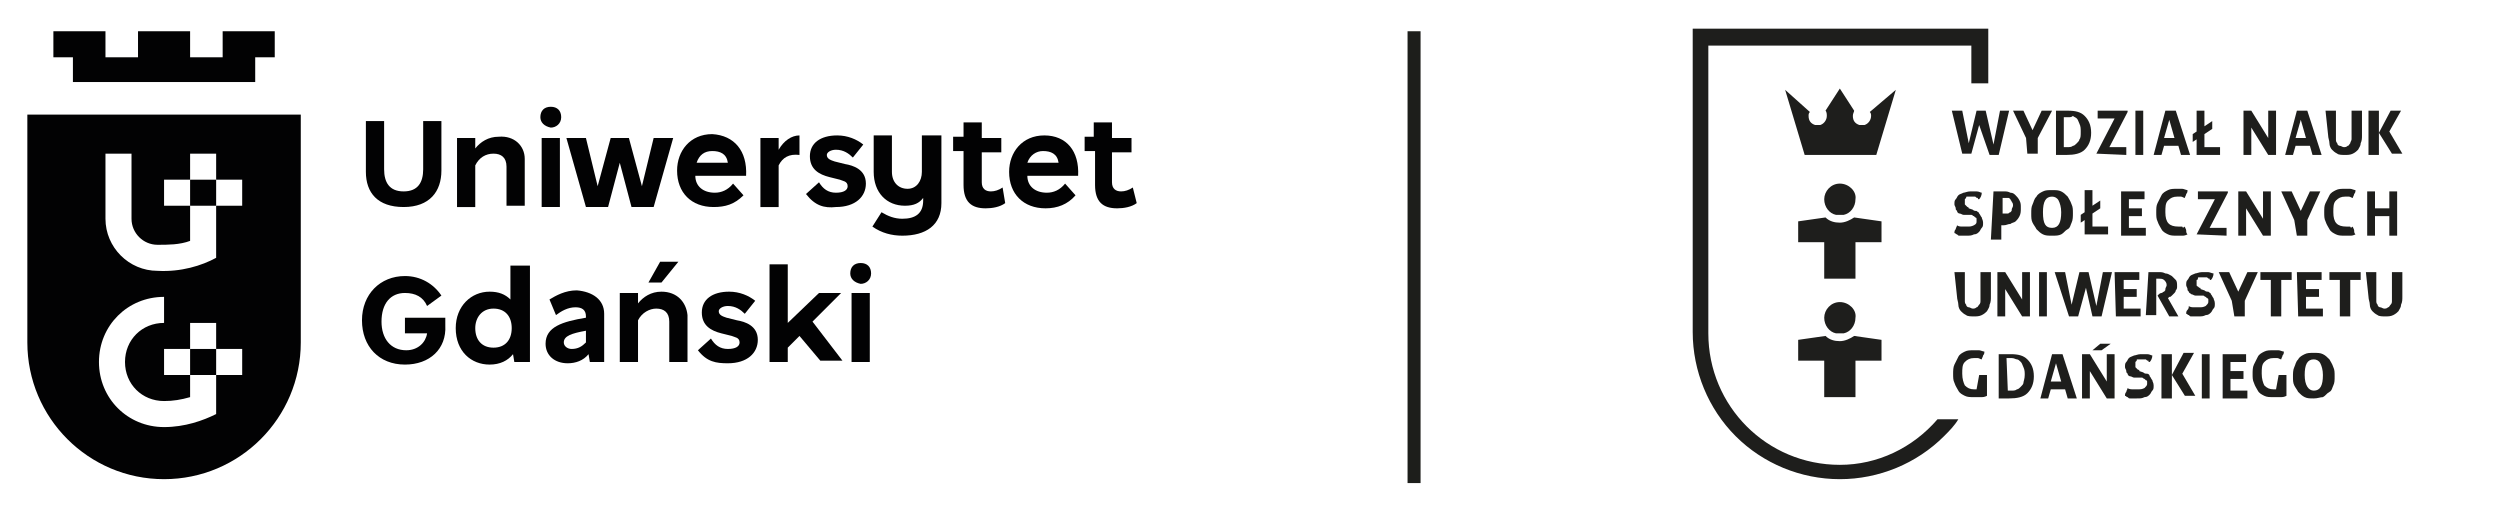<?xml version="1.0" encoding="UTF-8"?> <!-- Generator: Adobe Illustrator 27.7.0, SVG Export Plug-In . SVG Version: 6.00 Build 0) --> <svg xmlns="http://www.w3.org/2000/svg" xmlns:xlink="http://www.w3.org/1999/xlink" version="1.1" id="Warstwa_1" x="0px" y="0px" viewBox="0 0 192 40" style="enable-background:new 0 0 192 40;" xml:space="preserve"> <style type="text/css"> .st0{fill:url(#SVGID_1_);} .st1{fill:url(#SVGID_00000111905721299559837790000010738999650393461944_);} .st2{fill:url(#SVGID_00000012444985737445912050000003775990740282578878_);} .st3{fill:url(#SVGID_00000183937334776460891210000017069641948119539104_);} .st4{fill:url(#SVGID_00000039821069179209222270000015268557148501341600_);} .st5{fill:url(#SVGID_00000147934103125290325690000013329243649907733896_);} .st6{fill:url(#SVGID_00000096757461787070707230000008459744159233427634_);} .st7{fill:url(#SVGID_00000127032078178074331030000015785722422047833020_);} .st8{fill:url(#SVGID_00000063591274665285601380000000867191901021695617_);} .st9{fill:url(#SVGID_00000133511002947792844890000016199945947373258161_);} .st10{fill:#1E1E1C;} .st11{fill:#020203;} .st12{fill:#1D1E1B;} </style> <g> <g> <g> <path class="st10" d="M142.4,16.7c-0.3,0.2-0.7,0.4-1.1,0.4c-0.4,0-0.8-0.1-1.1-0.4l-2.1,0.3v0.2v1.4h2v2.8h2.4v-2.8h2v-1.4V17 L142.4,16.7z"></path> <path class="st10" d="M141.3,14.1c-0.7,0-1.2,0.6-1.2,1.2c0,0.6,0.4,1.1,0.9,1.2c0.1,0,0.2,0,0.3,0c0.1,0,0.2,0,0.3,0 c0.5-0.1,0.9-0.6,0.9-1.2C142.6,14.7,142,14.1,141.3,14.1z"></path> </g> <g> <path class="st10" d="M142.4,25.8c-0.3,0.2-0.7,0.4-1.1,0.4c-0.4,0-0.8-0.1-1.1-0.4l-2.1,0.3v0.2v1.4h2v2.8h2.4v-2.8h2v-1.4v-0.2 L142.4,25.8z"></path> <path class="st10" d="M141.3,23.2c-0.7,0-1.2,0.6-1.2,1.2c0,0.6,0.4,1.1,0.9,1.2c0.1,0,0.2,0,0.3,0c0.1,0,0.2,0,0.3,0 c0.5-0.1,0.9-0.6,0.9-1.2C142.6,23.8,142,23.2,141.3,23.2z"></path> </g> <path class="st10" d="M143.6,8.6c0.1,0.1,0.1,0.2,0.1,0.3c0,0.3-0.2,0.6-0.5,0.7c-0.1,0-0.1,0-0.2,0c-0.1,0-0.1,0-0.2,0 c-0.3-0.1-0.5-0.3-0.5-0.7c0-0.2,0.1-0.3,0.1-0.4l-1.1-1.7l-1.1,1.7c0.1,0.1,0.1,0.3,0.1,0.4c0,0.3-0.2,0.6-0.5,0.7 c-0.1,0-0.1,0-0.2,0c-0.1,0-0.1,0-0.2,0c-0.3-0.1-0.5-0.3-0.5-0.7c0-0.1,0-0.2,0.1-0.3l-1.9-1.7l1.5,5h5.5l1.5-5L143.6,8.6z"></path> <path class="st10" d="M141.3,35.7c-5.6,0-10.1-4.5-10.1-10.1V3.5h20.2v2.9h1.3V2.2h-22.7v23.3c0,3,1.2,5.9,3.3,8 c2.1,2.1,5,3.3,8,3.3c3,0,5.9-1.2,8-3.3c0.4-0.4,0.8-0.8,1.1-1.3h-1.6C146.9,34.4,144.2,35.7,141.3,35.7z"></path> </g> <g> <path class="st10" d="M149.9,8.5c0.1,0,0.2,0,0.4,0c0.1,0,0.1,0,0.2,0c0.1,0,0.1,0,0.2,0l0.5,2.5l0.6-2.5c0.1,0,0.1,0,0.2,0 c0.1,0,0.1,0,0.2,0c0.1,0,0.2,0,0.3,0l0.6,2.6l0.5-2.6c0.1,0,0.2,0,0.3,0c0.1,0,0.1,0,0.2,0c0.1,0,0.1,0,0.2,0l-0.8,3.4 c-0.1,0-0.2,0-0.3,0s-0.2,0-0.4,0L152,9.6l-0.6,2.2c-0.1,0-0.1,0-0.2,0c-0.1,0-0.1,0-0.2,0c-0.1,0-0.2,0-0.3,0L149.9,8.5z"></path> <path class="st10" d="M155.6,10.6l-1-2.1c0.1,0,0.3,0,0.4,0c0.1,0,0.2,0,0.4,0l0.7,1.5l0.7-1.5c0.1,0,0.2,0,0.4,0 c0.1,0,0.2,0,0.4,0l-1.1,2.1v1.2c-0.1,0-0.1,0-0.2,0c-0.1,0-0.1,0-0.2,0c-0.1,0-0.1,0-0.2,0c-0.1,0-0.1,0-0.2,0L155.6,10.6 L155.6,10.6z"></path> <path class="st10" d="M157.9,8.5c0.1,0,0.3,0,0.4,0c0.1,0,0.3,0,0.5,0c0.6,0,1,0.1,1.3,0.4c0.3,0.3,0.5,0.7,0.5,1.3 c0,0.6-0.2,1-0.5,1.3c-0.3,0.3-0.8,0.4-1.4,0.4c-0.2,0-0.3,0-0.4,0c-0.1,0-0.3,0-0.4,0L157.9,8.5L157.9,8.5z M158.5,11.3 c0,0,0.1,0,0.1,0c0,0,0.1,0,0.2,0c0.1,0,0.3,0,0.4-0.1c0.1,0,0.2-0.1,0.3-0.2c0.1-0.1,0.2-0.2,0.2-0.3c0.1-0.1,0.1-0.3,0.1-0.6 c0-0.2,0-0.4-0.1-0.6c-0.1-0.2-0.1-0.3-0.2-0.4c-0.1-0.1-0.2-0.1-0.3-0.2C159.1,9,159,9,158.9,9c0,0-0.1,0-0.2,0 c-0.1,0-0.1,0-0.2,0V11.3L158.5,11.3z"></path> <path class="st10" d="M161,11.8l1.4-2.7h-1.3c0-0.1,0-0.2,0-0.3s0-0.2,0-0.3h2.3l0,0.1l-1.4,2.7h1.3c0,0.1,0,0.2,0,0.3 s0,0.2,0,0.3L161,11.8L161,11.8z"></path> <path class="st10" d="M164,8.5c0.1,0,0.2,0,0.3,0s0.2,0,0.3,0v3.4c-0.1,0-0.2,0-0.3,0c-0.1,0-0.2,0-0.3,0V8.5L164,8.5z"></path> <path class="st10" d="M166.3,8.5c0.1,0,0.1,0,0.2,0s0.1,0,0.2,0c0.1,0,0.1,0,0.2,0c0.1,0,0.1,0,0.2,0l1.1,3.4c-0.1,0-0.3,0-0.4,0 c-0.1,0-0.2,0-0.3,0l-0.2-0.7h-1.1l-0.2,0.7c-0.1,0-0.2,0-0.3,0c-0.1,0-0.2,0-0.3,0L166.3,8.5z M167,10.6l-0.4-1.4l-0.4,1.4H167z"></path> <path class="st10" d="M168.7,10.7l-0.3,0.2c0-0.1,0-0.2,0-0.3c0-0.1,0-0.2,0-0.3l0.3-0.2V8.5c0.1,0,0.2,0,0.3,0c0.1,0,0.2,0,0.3,0 v1.2l0.6-0.4c0,0.1,0,0.2,0,0.3c0,0.1,0,0.2,0,0.3l-0.6,0.4v1h1.2c0,0.1,0,0.1,0,0.2c0,0.1,0,0.1,0,0.1c0,0.1,0,0.1,0,0.1 c0,0.1,0,0.1,0,0.2h-1.8V10.7L168.7,10.7z"></path> <path class="st10" d="M172.3,8.5c0.1,0,0.2,0,0.3,0c0.1,0,0.2,0,0.3,0l1.3,2.1V8.5c0.1,0,0.2,0,0.3,0c0.1,0,0.2,0,0.3,0v3.4 c-0.1,0-0.2,0-0.3,0c-0.1,0-0.2,0-0.3,0l-1.3-2.1v2.1c-0.1,0-0.2,0-0.3,0s-0.2,0-0.3,0L172.3,8.5L172.3,8.5z"></path> <path class="st10" d="M176.4,8.5c0.1,0,0.1,0,0.2,0c0.1,0,0.1,0,0.2,0c0.1,0,0.1,0,0.2,0c0.1,0,0.1,0,0.2,0l1.1,3.4 c-0.1,0-0.3,0-0.4,0s-0.2,0-0.3,0l-0.2-0.7h-1.1l-0.2,0.7c-0.1,0-0.2,0-0.3,0c-0.1,0-0.2,0-0.3,0L176.4,8.5z M177.1,10.6l-0.4-1.4 l-0.4,1.4H177.1z"></path> <path class="st10" d="M178.6,8.5c0.1,0,0.1,0,0.2,0c0.1,0,0.1,0,0.2,0c0.1,0,0.1,0,0.2,0c0.1,0,0.1,0,0.2,0v1.7c0,0.2,0,0.3,0,0.5 c0,0.1,0,0.2,0.1,0.3c0,0.1,0.1,0.2,0.2,0.2c0.1,0,0.2,0.1,0.3,0.1s0.2,0,0.3-0.1c0.1,0,0.1-0.1,0.2-0.2c0-0.1,0.1-0.2,0.1-0.3 s0-0.3,0-0.5V8.5c0.1,0,0.1,0,0.2,0c0.1,0,0.1,0,0.2,0c0.1,0,0.1,0,0.2,0c0.1,0,0.1,0,0.2,0v1.9c0,0.2,0,0.4-0.1,0.6 c0,0.2-0.1,0.3-0.2,0.5c-0.1,0.1-0.2,0.2-0.4,0.3c-0.2,0.1-0.4,0.1-0.6,0.1s-0.5,0-0.6-0.1c-0.2-0.1-0.3-0.2-0.4-0.3 c-0.1-0.1-0.2-0.3-0.2-0.5c0-0.2-0.1-0.4-0.1-0.6L178.6,8.5L178.6,8.5z"></path> <path class="st10" d="M181.9,8.5c0.1,0,0.1,0,0.2,0c0.1,0,0.1,0,0.2,0c0.1,0,0.1,0,0.2,0c0.1,0,0.1,0,0.2,0v3.4 c-0.1,0-0.1,0-0.2,0c-0.1,0-0.1,0-0.2,0c-0.1,0-0.1,0-0.2,0c-0.1,0-0.1,0-0.2,0L181.9,8.5L181.9,8.5z M182.7,10.2l0.9-1.7 c0.1,0,0.1,0,0.2,0c0.1,0,0.1,0,0.2,0c0.1,0,0.1,0,0.2,0c0.1,0,0.1,0,0.2,0l-0.9,1.6l1,1.7c-0.1,0-0.1,0-0.2,0c-0.1,0-0.1,0-0.2,0 c-0.1,0-0.1,0-0.2,0c-0.1,0-0.1,0-0.2,0L182.7,10.2z"></path> <path class="st10" d="M150.8,16.5c-0.1,0-0.2-0.1-0.3-0.1s-0.2-0.1-0.2-0.2c-0.1-0.1-0.1-0.1-0.1-0.2c0-0.1-0.1-0.2-0.1-0.3 c0-0.2,0-0.3,0.1-0.4c0.1-0.1,0.1-0.2,0.2-0.3c0.1-0.1,0.2-0.1,0.4-0.2c0.1,0,0.3-0.1,0.5-0.1c0.2,0,0.3,0,0.5,0s0.3,0.1,0.4,0.1 c0,0.2-0.1,0.4-0.2,0.5c-0.1,0-0.1,0-0.1-0.1c-0.1,0-0.1,0-0.2-0.1c-0.1,0-0.1,0-0.2,0c-0.1,0-0.1,0-0.2,0c-0.1,0-0.1,0-0.2,0 c-0.1,0-0.1,0-0.1,0.1c0,0-0.1,0.1-0.1,0.1c0,0.1,0,0.1,0,0.2c0,0.1,0,0.1,0,0.2c0,0,0.1,0.1,0.1,0.1s0.1,0.1,0.1,0.1 c0,0,0.1,0,0.1,0.1l0.3,0.1c0.1,0.1,0.2,0.1,0.3,0.1c0.1,0.1,0.2,0.1,0.2,0.2c0.1,0.1,0.1,0.2,0.2,0.3c0,0.1,0.1,0.2,0.1,0.4 c0,0.2,0,0.3-0.1,0.4c-0.1,0.1-0.1,0.2-0.2,0.3c-0.1,0.1-0.2,0.2-0.4,0.2c-0.2,0.1-0.3,0.1-0.6,0.1c-0.1,0-0.2,0-0.3,0 c-0.1,0-0.2,0-0.2,0c-0.1,0-0.1,0-0.2-0.1c-0.1,0-0.1-0.1-0.2-0.1c0-0.1,0-0.2,0.1-0.3c0-0.1,0.1-0.2,0.1-0.3 c0.1,0.1,0.3,0.1,0.4,0.1s0.2,0,0.4,0c0.2,0,0.3,0,0.5-0.1s0.2-0.2,0.2-0.3c0-0.1,0-0.1,0-0.2c0-0.1-0.1-0.1-0.1-0.1 c0,0-0.1-0.1-0.1-0.1c-0.1,0-0.1-0.1-0.2-0.1L150.8,16.5z"></path> <path class="st10" d="M153.1,14.7c0.1,0,0.3,0,0.4,0c0.1,0,0.3,0,0.4,0c0.2,0,0.3,0,0.5,0.1c0.2,0,0.3,0.1,0.4,0.2 c0.1,0.1,0.2,0.2,0.3,0.4c0.1,0.2,0.1,0.3,0.1,0.6c0,0.2,0,0.4-0.1,0.6c-0.1,0.2-0.2,0.3-0.3,0.4c-0.1,0.1-0.3,0.1-0.4,0.2 c-0.2,0-0.3,0.1-0.5,0.1c0,0-0.1,0-0.1,0c0,0-0.1,0-0.1,0v1.1c-0.1,0-0.1,0-0.2,0c-0.1,0-0.1,0-0.2,0s-0.1,0-0.2,0 c-0.1,0-0.1,0-0.2,0L153.1,14.7L153.1,14.7z M153.8,16.4c0,0,0.1,0,0.1,0s0.1,0,0.1,0c0.1,0,0.2,0,0.2,0c0.1,0,0.1-0.1,0.2-0.1 c0.1-0.1,0.1-0.1,0.1-0.2c0-0.1,0.1-0.2,0.1-0.3c0-0.1,0-0.2-0.1-0.3c0-0.1-0.1-0.1-0.1-0.2c-0.1-0.1-0.1-0.1-0.2-0.1 s-0.2,0-0.2,0c0,0-0.1,0-0.1,0s-0.1,0-0.1,0V16.4L153.8,16.4z"></path> <path class="st10" d="M157.6,18.1c-0.3,0-0.5,0-0.7-0.1c-0.2-0.1-0.3-0.2-0.5-0.4c-0.1-0.2-0.2-0.3-0.3-0.5 c-0.1-0.2-0.1-0.4-0.1-0.7s0-0.5,0.1-0.7c0.1-0.2,0.1-0.4,0.3-0.6c0.1-0.2,0.3-0.3,0.5-0.4c0.2-0.1,0.4-0.1,0.7-0.1 c0.3,0,0.5,0,0.7,0.1c0.2,0.1,0.3,0.2,0.5,0.4c0.1,0.2,0.2,0.3,0.3,0.6c0.1,0.2,0.1,0.4,0.1,0.7c0,0.2,0,0.5-0.1,0.7 c-0.1,0.2-0.1,0.4-0.3,0.5s-0.3,0.3-0.5,0.4C158.1,18.1,157.9,18.1,157.6,18.1z M157.6,17.5c0.5,0,0.7-0.4,0.7-1.2 c0-0.4-0.1-0.7-0.2-0.9c-0.1-0.2-0.3-0.3-0.5-0.3c-0.5,0-0.7,0.4-0.7,1.2C156.9,17.2,157.1,17.5,157.6,17.5z"></path> <path class="st10" d="M160.1,16.9l-0.3,0.2c0-0.1,0-0.2,0-0.3c0-0.1,0-0.2,0-0.3l0.3-0.2v-1.7c0.1,0,0.2,0,0.3,0 c0.1,0,0.2,0,0.3,0v1.2l0.6-0.4c0,0.1,0,0.2,0,0.3c0,0.1,0,0.2,0,0.3l-0.6,0.4v1h1.2c0,0.1,0,0.1,0,0.2c0,0.1,0,0.1,0,0.1 c0,0.1,0,0.1,0,0.1c0,0.1,0,0.1,0,0.2h-1.8V16.9z"></path> <path class="st10" d="M162.8,14.7h1.9c0,0.1,0,0.2,0,0.3s0,0.2,0,0.3h-1.2V16h1c0,0.1,0,0.2,0,0.3c0,0.1,0,0.2,0,0.3h-1v0.9h1.3 c0,0.1,0,0.2,0,0.3c0,0.1,0,0.2,0,0.3h-1.9V14.7L162.8,14.7z"></path> <path class="st10" d="M167.8,17.4c0,0.1,0.1,0.2,0.1,0.3c0,0.1,0,0.2,0.1,0.3c-0.2,0.1-0.3,0.1-0.4,0.1c-0.1,0-0.3,0-0.4,0 c-0.3,0-0.5,0-0.7-0.1c-0.2-0.1-0.4-0.2-0.5-0.4s-0.2-0.3-0.3-0.6c-0.1-0.2-0.1-0.4-0.1-0.7s0-0.5,0.1-0.7 c0.1-0.2,0.2-0.4,0.3-0.6s0.3-0.3,0.5-0.4c0.2-0.1,0.4-0.1,0.7-0.1c0.2,0,0.3,0,0.4,0c0.1,0,0.3,0.1,0.4,0.1c0,0.1,0,0.2-0.1,0.3 c0,0.1-0.1,0.2-0.1,0.3c-0.1,0-0.2-0.1-0.3-0.1c-0.1,0-0.2,0-0.3,0c-0.3,0-0.5,0.1-0.7,0.3c-0.2,0.2-0.2,0.5-0.2,0.9 c0,0.8,0.3,1.1,1,1.1c0.1,0,0.2,0,0.3,0C167.6,17.5,167.7,17.5,167.8,17.4z"></path> <path class="st10" d="M168.7,18l1.4-2.7h-1.3c0-0.1,0-0.2,0-0.3s0-0.2,0-0.3h2.3l0,0.1l-1.4,2.7h1.3c0,0.1,0,0.2,0,0.3 c0,0.1,0,0.2,0,0.3L168.7,18L168.7,18z"></path> <path class="st10" d="M171.9,14.7c0.1,0,0.2,0,0.3,0s0.2,0,0.3,0l1.3,2.1v-2.1c0.1,0,0.2,0,0.3,0c0.1,0,0.2,0,0.3,0v3.4 c-0.1,0-0.2,0-0.3,0c-0.1,0-0.2,0-0.3,0l-1.3-2.1v2.1c-0.1,0-0.2,0-0.3,0s-0.2,0-0.3,0L171.9,14.7L171.9,14.7z"></path> <path class="st10" d="M176.2,16.9l-1-2.2c0.1,0,0.3,0,0.4,0c0.1,0,0.2,0,0.4,0l0.7,1.5l0.7-1.5c0.1,0,0.2,0,0.4,0 c0.1,0,0.2,0,0.4,0l-1,2.2v1.2c-0.1,0-0.1,0-0.2,0c-0.1,0-0.1,0-0.2,0c-0.1,0-0.1,0-0.2,0c-0.1,0-0.1,0-0.2,0L176.2,16.9 L176.2,16.9z"></path> <path class="st10" d="M180.7,17.4c0,0.1,0.1,0.2,0.1,0.3c0,0.1,0,0.2,0.1,0.3c-0.2,0.1-0.3,0.1-0.4,0.1c-0.1,0-0.3,0-0.4,0 c-0.3,0-0.5,0-0.7-0.1c-0.2-0.1-0.4-0.2-0.5-0.4s-0.2-0.3-0.3-0.6c-0.1-0.2-0.1-0.4-0.1-0.7s0-0.5,0.1-0.7 c0.1-0.2,0.2-0.4,0.3-0.6s0.3-0.3,0.5-0.4c0.2-0.1,0.4-0.1,0.7-0.1c0.2,0,0.3,0,0.4,0c0.1,0,0.3,0.1,0.4,0.1c0,0.1,0,0.2-0.1,0.3 c0,0.1-0.1,0.2-0.1,0.3c-0.1,0-0.2-0.1-0.3-0.1c-0.1,0-0.2,0-0.3,0c-0.3,0-0.5,0.1-0.7,0.3c-0.2,0.2-0.2,0.5-0.2,0.9 c0,0.8,0.3,1.1,1,1.1c0.1,0,0.2,0,0.3,0C180.5,17.5,180.6,17.5,180.7,17.4z"></path> <path class="st10" d="M181.8,14.7c0.1,0,0.2,0,0.3,0s0.2,0,0.3,0V16h1.1v-1.3c0.1,0,0.2,0,0.3,0c0.1,0,0.2,0,0.3,0v3.4 c-0.1,0-0.2,0-0.3,0c-0.1,0-0.2,0-0.3,0v-1.5h-1.1v1.5c-0.1,0-0.2,0-0.3,0c-0.1,0-0.2,0-0.3,0V14.7z"></path> <path class="st10" d="M150.1,20.9c0.1,0,0.1,0,0.2,0c0.1,0,0.1,0,0.2,0c0.1,0,0.1,0,0.2,0c0.1,0,0.1,0,0.2,0v1.7 c0,0.2,0,0.3,0,0.5c0,0.1,0,0.2,0.1,0.3c0,0.1,0.1,0.2,0.2,0.2c0.1,0,0.2,0.1,0.3,0.1s0.2,0,0.3-0.1c0.1,0,0.1-0.1,0.2-0.2 s0.1-0.2,0.1-0.3c0-0.1,0-0.3,0-0.5v-1.7c0.1,0,0.1,0,0.2,0c0.1,0,0.1,0,0.2,0c0.1,0,0.1,0,0.2,0c0.1,0,0.1,0,0.2,0v1.9 c0,0.2,0,0.4-0.1,0.6c0,0.2-0.1,0.3-0.2,0.5c-0.1,0.1-0.2,0.2-0.4,0.3c-0.2,0.1-0.4,0.1-0.6,0.1c-0.2,0-0.5,0-0.6-0.1 c-0.2-0.1-0.3-0.2-0.4-0.3c-0.1-0.1-0.2-0.3-0.2-0.5c0-0.2-0.1-0.4-0.1-0.6L150.1,20.9L150.1,20.9z"></path> <path class="st10" d="M153.4,20.9c0.1,0,0.2,0,0.3,0s0.2,0,0.3,0l1.3,2.1v-2.1c0.1,0,0.2,0,0.3,0c0.1,0,0.2,0,0.3,0v3.4 c-0.1,0-0.2,0-0.3,0c-0.1,0-0.2,0-0.3,0l-1.3-2.1v2.1c-0.1,0-0.2,0-0.3,0c-0.1,0-0.2,0-0.3,0L153.4,20.9L153.4,20.9z"></path> <path class="st10" d="M156.6,20.9c0.1,0,0.2,0,0.3,0s0.2,0,0.3,0v3.4c-0.1,0-0.2,0-0.3,0c-0.1,0-0.2,0-0.3,0V20.9L156.6,20.9z"></path> <path class="st10" d="M157.8,20.9c0.1,0,0.2,0,0.4,0c0.1,0,0.1,0,0.2,0c0.1,0,0.1,0,0.2,0l0.5,2.5l0.6-2.5c0.1,0,0.1,0,0.2,0 c0.1,0,0.1,0,0.2,0c0.1,0,0.2,0,0.3,0l0.6,2.6l0.5-2.6c0.1,0,0.2,0,0.3,0c0.1,0,0.1,0,0.2,0c0.1,0,0.1,0,0.2,0l-0.8,3.4 c-0.1,0-0.2,0-0.3,0s-0.2,0-0.4,0l-0.5-2.2l-0.6,2.2c-0.1,0-0.1,0-0.2,0c-0.1,0-0.1,0-0.2,0c-0.1,0-0.2,0-0.3,0L157.8,20.9z"></path> <path class="st10" d="M162.4,20.9h1.9c0,0.1,0,0.2,0,0.3c0,0.1,0,0.2,0,0.3h-1.2v0.7h1c0,0.1,0,0.2,0,0.3c0,0.1,0,0.2,0,0.3h-1 v0.9h1.3c0,0.1,0,0.2,0,0.3s0,0.2,0,0.3h-1.9L162.4,20.9L162.4,20.9z"></path> <path class="st10" d="M165,20.9c0.1,0,0.3,0,0.4,0c0.1,0,0.3,0,0.4,0c0.2,0,0.3,0,0.5,0.1c0.2,0,0.3,0.1,0.5,0.2 c0.1,0.1,0.2,0.2,0.3,0.3c0.1,0.1,0.1,0.3,0.1,0.5c0,0.1,0,0.2-0.1,0.3c0,0.1-0.1,0.2-0.1,0.2c-0.1,0.1-0.1,0.1-0.2,0.2 c-0.1,0.1-0.1,0.1-0.2,0.1l-0.1,0.1l0.8,1.4c-0.1,0-0.1,0-0.2,0c-0.1,0-0.1,0-0.2,0c-0.1,0-0.2,0-0.3,0l-0.9-1.6l0.1-0.1 c0,0,0.1-0.1,0.2-0.1c0.1,0,0.1-0.1,0.2-0.1c0.1-0.1,0.1-0.1,0.1-0.2c0-0.1,0.1-0.2,0.1-0.3c0-0.2-0.1-0.3-0.2-0.4 c-0.1-0.1-0.3-0.1-0.4-0.1c-0.1,0-0.1,0-0.2,0v2.8c-0.1,0-0.1,0-0.2,0c-0.1,0-0.1,0-0.2,0c-0.1,0-0.1,0-0.2,0c-0.1,0-0.1,0-0.2,0 L165,20.9L165,20.9z"></path> <path class="st10" d="M168.6,22.7c-0.1,0-0.2-0.1-0.3-0.1c-0.1-0.1-0.2-0.1-0.2-0.2c-0.1-0.1-0.1-0.1-0.1-0.2 c0-0.1-0.1-0.2-0.1-0.3c0-0.2,0-0.3,0.1-0.4c0.1-0.1,0.1-0.2,0.2-0.3c0.1-0.1,0.2-0.1,0.4-0.2c0.1,0,0.3-0.1,0.5-0.1 c0.2,0,0.3,0,0.5,0c0.1,0,0.3,0.1,0.4,0.1c0,0.2-0.1,0.4-0.2,0.5c-0.1,0-0.1,0-0.1-0.1c-0.1,0-0.1,0-0.2-0.1c-0.1,0-0.1,0-0.2,0 c-0.1,0-0.1,0-0.2,0c-0.1,0-0.1,0-0.2,0c-0.1,0-0.1,0-0.1,0.1s-0.1,0.1-0.1,0.1c0,0.1,0,0.1,0,0.2c0,0.1,0,0.1,0,0.2 s0.1,0.1,0.1,0.1c0,0,0.1,0.1,0.1,0.1c0.1,0,0.1,0,0.1,0.1l0.3,0.1c0.1,0.1,0.2,0.1,0.3,0.1c0.1,0.1,0.2,0.1,0.2,0.2 c0.1,0.1,0.1,0.2,0.2,0.3c0,0.1,0.1,0.2,0.1,0.4c0,0.2,0,0.3-0.1,0.4c-0.1,0.1-0.1,0.2-0.2,0.3c-0.1,0.1-0.2,0.2-0.4,0.2 c-0.2,0.1-0.3,0.1-0.6,0.1c-0.1,0-0.2,0-0.3,0c-0.1,0-0.2,0-0.2,0c-0.1,0-0.1,0-0.2-0.1c-0.1,0-0.1-0.1-0.2-0.1 c0-0.1,0-0.2,0.1-0.3s0.1-0.2,0.1-0.3c0.1,0.1,0.3,0.1,0.4,0.1c0.1,0,0.2,0,0.4,0c0.2,0,0.3,0,0.5-0.1c0.1-0.1,0.2-0.2,0.2-0.3 c0-0.1,0-0.1,0-0.2c0-0.1-0.1-0.1-0.1-0.1c0,0-0.1-0.1-0.1-0.1c-0.1,0-0.1-0.1-0.2-0.1L168.6,22.7z"></path> <path class="st10" d="M171.4,23.1l-1-2.2c0.1,0,0.3,0,0.4,0s0.2,0,0.4,0l0.7,1.5l0.7-1.5c0.1,0,0.2,0,0.4,0c0.1,0,0.2,0,0.4,0 l-1,2.2v1.2c-0.1,0-0.1,0-0.2,0c-0.1,0-0.1,0-0.2,0c-0.1,0-0.1,0-0.2,0c-0.1,0-0.1,0-0.2,0L171.4,23.1L171.4,23.1z"></path> <path class="st10" d="M174.4,21.5h-0.8c0-0.1,0-0.2,0-0.3c0-0.1,0-0.2,0-0.3h2.4c0,0.1,0,0.2,0,0.3c0,0.1,0,0.2,0,0.3h-0.8v2.8 c-0.1,0-0.1,0-0.2,0c-0.1,0-0.1,0-0.2,0c-0.1,0-0.1,0-0.2,0c-0.1,0-0.1,0-0.2,0L174.4,21.5L174.4,21.5z"></path> <path class="st10" d="M176.4,20.9h1.9c0,0.1,0,0.2,0,0.3c0,0.1,0,0.2,0,0.3h-1.2v0.7h1c0,0.1,0,0.2,0,0.3c0,0.1,0,0.2,0,0.3h-1 v0.9h1.3c0,0.1,0,0.2,0,0.3s0,0.2,0,0.3h-1.9L176.4,20.9L176.4,20.9z"></path> <path class="st10" d="M179.7,21.5h-0.8c0-0.1,0-0.2,0-0.3c0-0.1,0-0.2,0-0.3h2.4c0,0.1,0,0.2,0,0.3c0,0.1,0,0.2,0,0.3h-0.8v2.8 c-0.1,0-0.1,0-0.2,0c-0.1,0-0.1,0-0.2,0c-0.1,0-0.1,0-0.2,0c-0.1,0-0.1,0-0.2,0L179.7,21.5L179.7,21.5z"></path> <path class="st10" d="M181.7,20.9c0.1,0,0.1,0,0.2,0c0.1,0,0.1,0,0.2,0c0.1,0,0.1,0,0.2,0c0.1,0,0.1,0,0.2,0v1.7 c0,0.2,0,0.3,0,0.5c0,0.1,0,0.2,0.1,0.3c0,0.1,0.1,0.2,0.2,0.2c0.1,0,0.2,0.1,0.3,0.1s0.2,0,0.3-0.1c0.1,0,0.1-0.1,0.2-0.2 s0.1-0.2,0.1-0.3c0-0.1,0-0.3,0-0.5v-1.7c0.1,0,0.1,0,0.2,0c0.1,0,0.1,0,0.2,0c0.1,0,0.1,0,0.2,0c0.1,0,0.1,0,0.2,0v1.9 c0,0.2,0,0.4-0.1,0.6c0,0.2-0.1,0.3-0.2,0.5c-0.1,0.1-0.2,0.2-0.4,0.3c-0.2,0.1-0.4,0.1-0.6,0.1s-0.5,0-0.6-0.1 c-0.2-0.1-0.3-0.2-0.4-0.3c-0.1-0.1-0.2-0.3-0.2-0.5c0-0.2-0.1-0.4-0.1-0.6L181.7,20.9L181.7,20.9z"></path> <path class="st10" d="M152,28.8c0.1,0,0.2,0,0.3,0s0.2,0,0.3,0v1.6c-0.2,0.1-0.3,0.1-0.5,0.1c-0.2,0-0.3,0-0.5,0 c-0.3,0-0.5,0-0.7-0.1c-0.2-0.1-0.4-0.2-0.5-0.4c-0.1-0.2-0.2-0.3-0.3-0.6c-0.1-0.2-0.1-0.4-0.1-0.7c0-0.2,0-0.5,0.1-0.7 c0.1-0.2,0.2-0.4,0.3-0.6c0.1-0.2,0.3-0.3,0.5-0.4c0.2-0.1,0.4-0.1,0.7-0.1c0.2,0,0.3,0,0.4,0c0.1,0,0.3,0.1,0.4,0.1 c0,0.1,0,0.2-0.1,0.3c0,0.1-0.1,0.2-0.1,0.3c-0.1,0-0.2-0.1-0.3-0.1c-0.1,0-0.2,0-0.3,0c-0.3,0-0.5,0.1-0.7,0.3 c-0.2,0.2-0.2,0.5-0.2,0.9c0,0.4,0.1,0.7,0.2,0.9c0.2,0.2,0.4,0.3,0.7,0.3c0.1,0,0.1,0,0.1,0c0,0,0.1,0,0.1,0L152,28.8L152,28.8z"></path> <path class="st10" d="M153.5,27.2c0.1,0,0.3,0,0.4,0c0.1,0,0.3,0,0.5,0c0.6,0,1,0.1,1.3,0.4s0.5,0.7,0.5,1.3c0,0.6-0.2,1-0.5,1.3 c-0.3,0.3-0.8,0.4-1.4,0.4c-0.2,0-0.3,0-0.4,0c-0.1,0-0.3,0-0.4,0L153.5,27.2L153.5,27.2z M154.2,30c0,0,0.1,0,0.1,0 c0,0,0.1,0,0.2,0c0.1,0,0.3,0,0.4-0.1c0.1,0,0.2-0.1,0.3-0.2c0.1-0.1,0.2-0.2,0.2-0.3s0.1-0.3,0.1-0.6c0-0.2,0-0.4-0.1-0.6 s-0.1-0.3-0.2-0.4s-0.2-0.2-0.3-0.2c-0.1,0-0.2-0.1-0.4-0.1c0,0-0.1,0-0.2,0c-0.1,0-0.1,0-0.2,0L154.2,30L154.2,30z"></path> <path class="st10" d="M157.6,27.2c0.1,0,0.1,0,0.2,0c0.1,0,0.1,0,0.2,0c0.1,0,0.1,0,0.2,0c0.1,0,0.1,0,0.2,0l1.1,3.4 c-0.1,0-0.3,0-0.4,0c-0.1,0-0.2,0-0.3,0l-0.2-0.7h-1.1l-0.2,0.7c-0.1,0-0.2,0-0.3,0c-0.1,0-0.2,0-0.3,0L157.6,27.2z M158.3,29.3 l-0.4-1.4l-0.4,1.4H158.3z"></path> <path class="st10" d="M159.9,27.2c0.1,0,0.2,0,0.3,0s0.2,0,0.3,0l1.3,2.1v-2.1c0.1,0,0.2,0,0.3,0c0.1,0,0.2,0,0.3,0v3.4 c-0.1,0-0.2,0-0.3,0c-0.1,0-0.2,0-0.3,0l-1.3-2.1v2.1c-0.1,0-0.2,0-0.3,0s-0.2,0-0.3,0L159.9,27.2L159.9,27.2z M161.3,26.4 c0.1,0,0.1,0,0.2,0c0.1,0,0.2,0,0.2,0c0.1,0,0.2,0,0.2,0c0.1,0,0.1,0,0.2,0l-0.7,0.5c-0.1,0-0.1,0-0.2,0c-0.1,0-0.1,0-0.2,0 c-0.1,0-0.2,0-0.3,0L161.3,26.4z"></path> <path class="st10" d="M163.9,29c-0.1,0-0.2-0.1-0.3-0.1s-0.2-0.1-0.2-0.2c-0.1-0.1-0.1-0.1-0.1-0.2c0-0.1-0.1-0.2-0.1-0.3 c0-0.2,0-0.3,0.1-0.4c0.1-0.1,0.1-0.2,0.2-0.3c0.1-0.1,0.2-0.1,0.4-0.2c0.1,0,0.3-0.1,0.5-0.1c0.2,0,0.3,0,0.5,0s0.3,0.1,0.4,0.1 c0,0.2-0.1,0.4-0.2,0.5c-0.1,0-0.1,0-0.1-0.1c-0.1,0-0.1,0-0.2-0.1c-0.1,0-0.1,0-0.2,0c-0.1,0-0.1,0-0.2,0c-0.1,0-0.1,0-0.2,0 c-0.1,0-0.1,0-0.1,0.1c0,0-0.1,0.1-0.1,0.1c0,0.1,0,0.1,0,0.2c0,0.1,0,0.1,0,0.2c0,0,0.1,0.1,0.1,0.1c0,0,0.1,0.1,0.1,0.1 c0.1,0,0.1,0,0.1,0.1l0.3,0.1c0.1,0.1,0.2,0.1,0.3,0.1s0.2,0.1,0.2,0.2c0.1,0.1,0.1,0.2,0.2,0.3c0,0.1,0.1,0.2,0.1,0.4 s0,0.3-0.1,0.4c-0.1,0.1-0.1,0.2-0.2,0.3c-0.1,0.1-0.2,0.2-0.4,0.2c-0.2,0.1-0.3,0.1-0.6,0.1c-0.1,0-0.2,0-0.3,0 c-0.1,0-0.2,0-0.2,0c-0.1,0-0.1,0-0.2-0.1c-0.1,0-0.1-0.1-0.2-0.1c0-0.1,0-0.2,0.1-0.3c0-0.1,0.1-0.2,0.1-0.3 c0.1,0.1,0.3,0.1,0.4,0.1s0.2,0,0.4,0c0.2,0,0.3,0,0.5-0.1c0.1-0.1,0.2-0.2,0.2-0.3c0-0.1,0-0.1,0-0.2c0-0.1-0.1-0.1-0.1-0.1 c0,0-0.1-0.1-0.1-0.1c-0.1,0-0.1-0.1-0.2-0.1L163.9,29z"></path> <path class="st10" d="M166,27.2c0.1,0,0.1,0,0.2,0c0.1,0,0.1,0,0.2,0c0.1,0,0.1,0,0.2,0c0.1,0,0.1,0,0.2,0v3.4c-0.1,0-0.1,0-0.2,0 c-0.1,0-0.1,0-0.2,0c-0.1,0-0.1,0-0.2,0c-0.1,0-0.1,0-0.2,0L166,27.2L166,27.2z M166.8,28.8l0.9-1.7c0.1,0,0.1,0,0.2,0 c0.1,0,0.1,0,0.2,0c0.1,0,0.1,0,0.2,0c0.1,0,0.1,0,0.2,0l-0.9,1.6l1,1.7c-0.1,0-0.1,0-0.2,0c-0.1,0-0.1,0-0.2,0 c-0.1,0-0.1,0-0.2,0c-0.1,0-0.1,0-0.2,0L166.8,28.8z"></path> <path class="st10" d="M169.1,27.2c0.1,0,0.2,0,0.3,0s0.2,0,0.3,0v3.4c-0.1,0-0.2,0-0.3,0c-0.1,0-0.2,0-0.3,0V27.2L169.1,27.2z"></path> <path class="st10" d="M170.6,27.2h1.9c0,0.1,0,0.2,0,0.3c0,0.1,0,0.2,0,0.3h-1.2v0.7h1c0,0.1,0,0.2,0,0.3c0,0.1,0,0.2,0,0.3h-1 v0.9h1.3c0,0.1,0,0.2,0,0.3s0,0.2,0,0.3h-1.9V27.2L170.6,27.2z"></path> <path class="st10" d="M175,28.8c0.1,0,0.2,0,0.3,0c0.1,0,0.2,0,0.3,0v1.6c-0.2,0.1-0.3,0.1-0.5,0.1c-0.2,0-0.3,0-0.5,0 c-0.3,0-0.5,0-0.7-0.1c-0.2-0.1-0.4-0.2-0.5-0.4s-0.2-0.3-0.3-0.6c-0.1-0.2-0.1-0.4-0.1-0.7c0-0.2,0-0.5,0.1-0.7 c0.1-0.2,0.2-0.4,0.3-0.6s0.3-0.3,0.5-0.4c0.2-0.1,0.4-0.1,0.7-0.1c0.2,0,0.3,0,0.4,0c0.1,0,0.3,0.1,0.4,0.1c0,0.1,0,0.2-0.1,0.3 c0,0.1-0.1,0.2-0.1,0.3c-0.1,0-0.2-0.1-0.3-0.1c-0.1,0-0.2,0-0.3,0c-0.3,0-0.5,0.1-0.7,0.3c-0.2,0.2-0.2,0.5-0.2,0.9 c0,0.4,0.1,0.7,0.2,0.9c0.2,0.2,0.4,0.3,0.7,0.3c0.1,0,0.1,0,0.1,0c0,0,0.1,0,0.1,0L175,28.8L175,28.8z"></path> <path class="st10" d="M177.7,30.6c-0.3,0-0.5,0-0.7-0.1c-0.2-0.1-0.3-0.2-0.5-0.4c-0.1-0.2-0.2-0.3-0.3-0.5s-0.1-0.4-0.1-0.7 c0-0.2,0-0.5,0.1-0.7c0.1-0.2,0.1-0.4,0.3-0.6c0.1-0.2,0.3-0.3,0.5-0.4c0.2-0.1,0.4-0.1,0.7-0.1c0.3,0,0.5,0,0.7,0.1 c0.2,0.1,0.3,0.2,0.5,0.4c0.1,0.2,0.2,0.3,0.3,0.6c0.1,0.2,0.1,0.4,0.1,0.7c0,0.3,0,0.5-0.1,0.7c-0.1,0.2-0.1,0.4-0.3,0.5 s-0.3,0.3-0.5,0.4C178.2,30.5,178,30.6,177.7,30.6z M177.7,30c0.5,0,0.7-0.4,0.7-1.2c0-0.4-0.1-0.7-0.2-0.9s-0.3-0.3-0.5-0.3 c-0.5,0-0.7,0.4-0.7,1.2C177,29.6,177.3,30,177.7,30z"></path> </g> </g> <g> <polygon class="st11" points="17.1,2.4 17.1,4.4 14.6,4.4 14.6,2.4 10.6,2.4 10.6,4.4 8.1,4.4 8.1,2.4 4.1,2.4 4.1,4.4 5.6,4.4 5.6,6.3 19.6,6.3 19.6,4.4 21.1,4.4 21.1,2.4 "></polygon> <g> <rect x="14.6" y="26.8" class="st11" width="2" height="2"></rect> <g> <path class="st11" d="M2.1,8.8v17.5c0,5.8,4.7,10.5,10.5,10.5c5.8,0,10.5-4.7,10.5-10.5V8.8H2.1z M18.6,28.8h-2v1.5h0 c0,0.8,0,1.5,0,1.5c-1,0.5-2.4,1-4,1c-2.8,0-5-2.2-5-5s2.2-5,5-5v2c-1.7,0-3,1.3-3,3c0,1.7,1.3,3,3,3c0.7,0,1.3-0.1,2-0.3 c0-0.1,0-0.1,0-0.2h0v-1.5h-2v-2h2v-2h2v2h2V28.8z M18.6,15.8h-2l0,2.5h0c0,0.8,0,1.5,0,1.5c-1.1,0.6-2.7,1.1-4.5,1 c-2.2,0-4-1.8-4-4c0-0.7,0-4.2,0-5h2c0,0.7,0,4.3,0,5c0,1.1,0.9,2,2,2c0.8,0,1.7,0,2.5-0.3c0-0.1,0-2.7,0-2.7h-2v-2h2v-2h2v2h2 V15.8z"></path> <rect x="14.6" y="13.8" class="st11" width="2" height="2"></rect> </g> </g> <g> <path class="st11" d="M33.9,9.3v3.8c0,1.6-0.9,2.8-2.9,2.8c-2,0-2.9-1.1-2.9-2.7V9.3h1.4v3.7c0,1,0.4,1.7,1.5,1.7 c1.1,0,1.5-0.7,1.5-1.7V9.3H33.9z"></path> <path class="st11" d="M40.3,12.2v3.6h-1.4v-3c0-0.7-0.4-1-1-1c-0.6,0-1.1,0.3-1.4,0.9v3.2h-1.4v-5.3h1.4v0.8 c0.4-0.5,1-0.9,1.8-0.9C39.5,10.4,40.3,11.2,40.3,12.2z"></path> <path class="st11" d="M41.5,9c0-0.5,0.3-0.8,0.8-0.8c0.5,0,0.8,0.3,0.8,0.8c0,0.5-0.4,0.8-0.8,0.8C41.8,9.7,41.5,9.4,41.5,9z M41.6,10.6H43v5.3h-1.4V10.6z"></path> <path class="st11" d="M51.7,10.6l-1.5,5.3h-1.7l-0.9-3.4l-0.9,3.4h-1.7l-1.5-5.3h1.5l0.9,3.7l1-3.7h1.4l1,3.7l0.9-3.7H51.7z"></path> <path class="st11" d="M57.3,13.5h-3.9c0,0.8,0.6,1.3,1.5,1.3c0.5,0,1-0.2,1.4-0.7l0.8,0.9c-0.7,0.7-1.4,0.9-2.3,0.9 c-1.7,0-2.8-1.1-2.8-2.8c0-1.5,1-2.8,2.7-2.8C56.4,10.4,57.4,11.6,57.3,13.5z M53.5,12.5h2.4c-0.1-0.7-0.6-0.9-1.2-0.9 C54.1,11.6,53.7,11.9,53.5,12.5z"></path> <path class="st11" d="M61.4,10.4l0,1.5c-0.8-0.1-1.3,0.2-1.6,0.8v3.2h-1.4v-5.3h1.4v0.9C60.2,10.8,60.8,10.4,61.4,10.4z"></path> <path class="st11" d="M61.9,14.9l1-0.9c0.3,0.5,0.7,0.8,1.3,0.8c0.6,0,0.9-0.2,0.9-0.5c0-0.4-0.4-0.4-0.6-0.5l-0.8-0.2 c-0.8-0.2-1.5-0.6-1.5-1.6c0-1,0.8-1.6,2.1-1.6c0.8,0,1.5,0.3,2,0.7l-0.8,1c-0.3-0.3-0.7-0.6-1.3-0.6c-0.4,0-0.7,0.2-0.7,0.4 c0,0.3,0.3,0.4,0.6,0.5l0.8,0.2c0.6,0.1,1.6,0.4,1.6,1.5c0,1-0.8,1.8-2.3,1.8C63.3,16,62.6,15.8,61.9,14.9z"></path> <path class="st11" d="M77.2,15.6c-0.4,0.3-1,0.4-1.5,0.4c-1.1,0-1.7-0.5-1.7-1.8v-2.6h-0.8v-1.1H74V9.4h1.4v1.2h1.5v1.1h-1.5V14 c0,0.5,0.3,0.7,0.7,0.7c0.3,0,0.6-0.1,0.9-0.3L77.2,15.6z"></path> <path class="st11" d="M87.3,15.6c-0.4,0.3-1,0.4-1.5,0.4c-1.1,0-1.7-0.5-1.7-1.8v-2.6h-0.8v-1.1H84V9.4h1.4v1.2h1.5v1.1h-1.5V14 c0,0.5,0.3,0.7,0.7,0.7c0.3,0,0.6-0.1,0.9-0.3L87.3,15.6z"></path> <path class="st11" d="M82.8,13.5h-3.9c0,0.8,0.6,1.3,1.5,1.3c0.5,0,1-0.2,1.4-0.7l0.8,0.9C82,15.7,81.2,16,80.3,16 c-1.7,0-2.8-1.1-2.8-2.8c0-1.5,1-2.8,2.7-2.8C81.9,10.4,82.9,11.6,82.8,13.5z M78.9,12.5h2.4c-0.1-0.7-0.6-0.9-1.2-0.9 C79.6,11.6,79.1,11.9,78.9,12.5z"></path> <path class="st11" d="M31.1,28c-2,0-3.3-1.4-3.3-3.4c0-2,1.4-3.4,3.3-3.4c1.2,0,2.2,0.6,2.8,1.5l-1.1,0.8c-0.3-0.7-0.9-1-1.7-1 c-1.1,0-1.8,0.8-1.8,2.2c0,1.3,0.7,2.2,1.9,2.2c0.9,0,1.5-0.6,1.6-1.3h-1.7v-1.2h3.1V25C34.3,26.8,33,28,31.1,28z"></path> <path class="st11" d="M40.7,20.5v7.3h-1.2l-0.1-0.6c-0.4,0.5-1,0.8-1.8,0.8c-1.4,0-2.6-1-2.6-2.8c0-1.7,1.2-2.8,2.6-2.8 c0.7,0,1.2,0.2,1.6,0.6v-2.6H40.7z M39.3,25.2c0-0.9-0.5-1.5-1.4-1.5c-0.9,0-1.4,0.7-1.4,1.5c0,0.9,0.5,1.5,1.4,1.5 C38.8,26.7,39.3,26.1,39.3,25.2z"></path> <path class="st11" d="M46.4,24.1v3.7h-1.1l-0.1-0.6c-0.4,0.5-1,0.7-1.6,0.7c-1,0-1.7-0.6-1.7-1.5c0-1.3,1.3-1.7,3.1-2v-0.1 c0-0.5-0.3-0.7-0.8-0.7c-0.6,0-1.1,0.3-1.5,0.6l-0.5-1.2c0.5-0.3,1.2-0.7,2.1-0.7C45.5,22.4,46.4,23,46.4,24.1z M45,26.3v-0.9 c-1.1,0.2-1.7,0.4-1.7,0.9c0,0.3,0.3,0.5,0.6,0.5C44.4,26.8,44.7,26.6,45,26.3z"></path> <path class="st11" d="M53.6,26.9l1-0.9c0.3,0.5,0.7,0.8,1.3,0.8c0.6,0,0.9-0.2,0.9-0.5c0-0.4-0.4-0.4-0.6-0.5l-0.8-0.2 c-0.8-0.2-1.5-0.6-1.5-1.6c0-1,0.8-1.6,2.1-1.6c0.8,0,1.5,0.3,2,0.7l-0.8,1c-0.3-0.3-0.7-0.6-1.3-0.6c-0.4,0-0.7,0.2-0.7,0.4 c0,0.3,0.3,0.4,0.6,0.5l0.8,0.2c0.6,0.1,1.6,0.4,1.6,1.5c0,1-0.8,1.8-2.3,1.8C55,27.9,54.3,27.8,53.6,26.9z"></path> <path class="st11" d="M61.4,25.8l-0.9,0.9v1.1h-1.4v-7.5h1.4v4.5l2.4-2.3h1.7l-2.2,2.2l2.3,3h-1.7L61.4,25.8z"></path> <path class="st11" d="M65.3,21c0-0.5,0.3-0.8,0.8-0.8c0.5,0,0.8,0.3,0.8,0.8c0,0.5-0.4,0.8-0.8,0.8C65.6,21.7,65.3,21.4,65.3,21z M65.4,22.5h1.4v5.3h-1.4V22.5z"></path> <path class="st11" d="M72.3,10.6v5c0,1.7-1.2,2.5-3,2.5c-0.8,0-1.6-0.2-2.3-0.7l0.7-1.1c0.5,0.3,1,0.5,1.6,0.5 c1,0,1.6-0.4,1.6-1.4v-0.2c-0.3,0.4-0.7,0.6-1.4,0.6c-1.4,0-2.4-1-2.4-2.6v-2.8h1.4v2.8c0,0.8,0.5,1.3,1.2,1.3 c0.7,0,1.1-0.6,1.1-1.3v-2.8H72.3z"></path> <path class="st11" d="M50.8,22.4c-0.8,0-1.4,0.4-1.8,0.9v-0.8h-1.4v5.3H49v-3.2c0.3-0.6,0.9-0.9,1.4-0.9c0.6,0,1,0.3,1,1v3.1h1.4 v-3.6C52.7,23.2,52,22.4,50.8,22.4z M50.7,20.1l-0.9,1.6h1l1.3-1.6H50.7z"></path> </g> </g> <g> <rect x="108.1" y="2.4" class="st12" width="1" height="34.7"></rect> </g> </svg> 